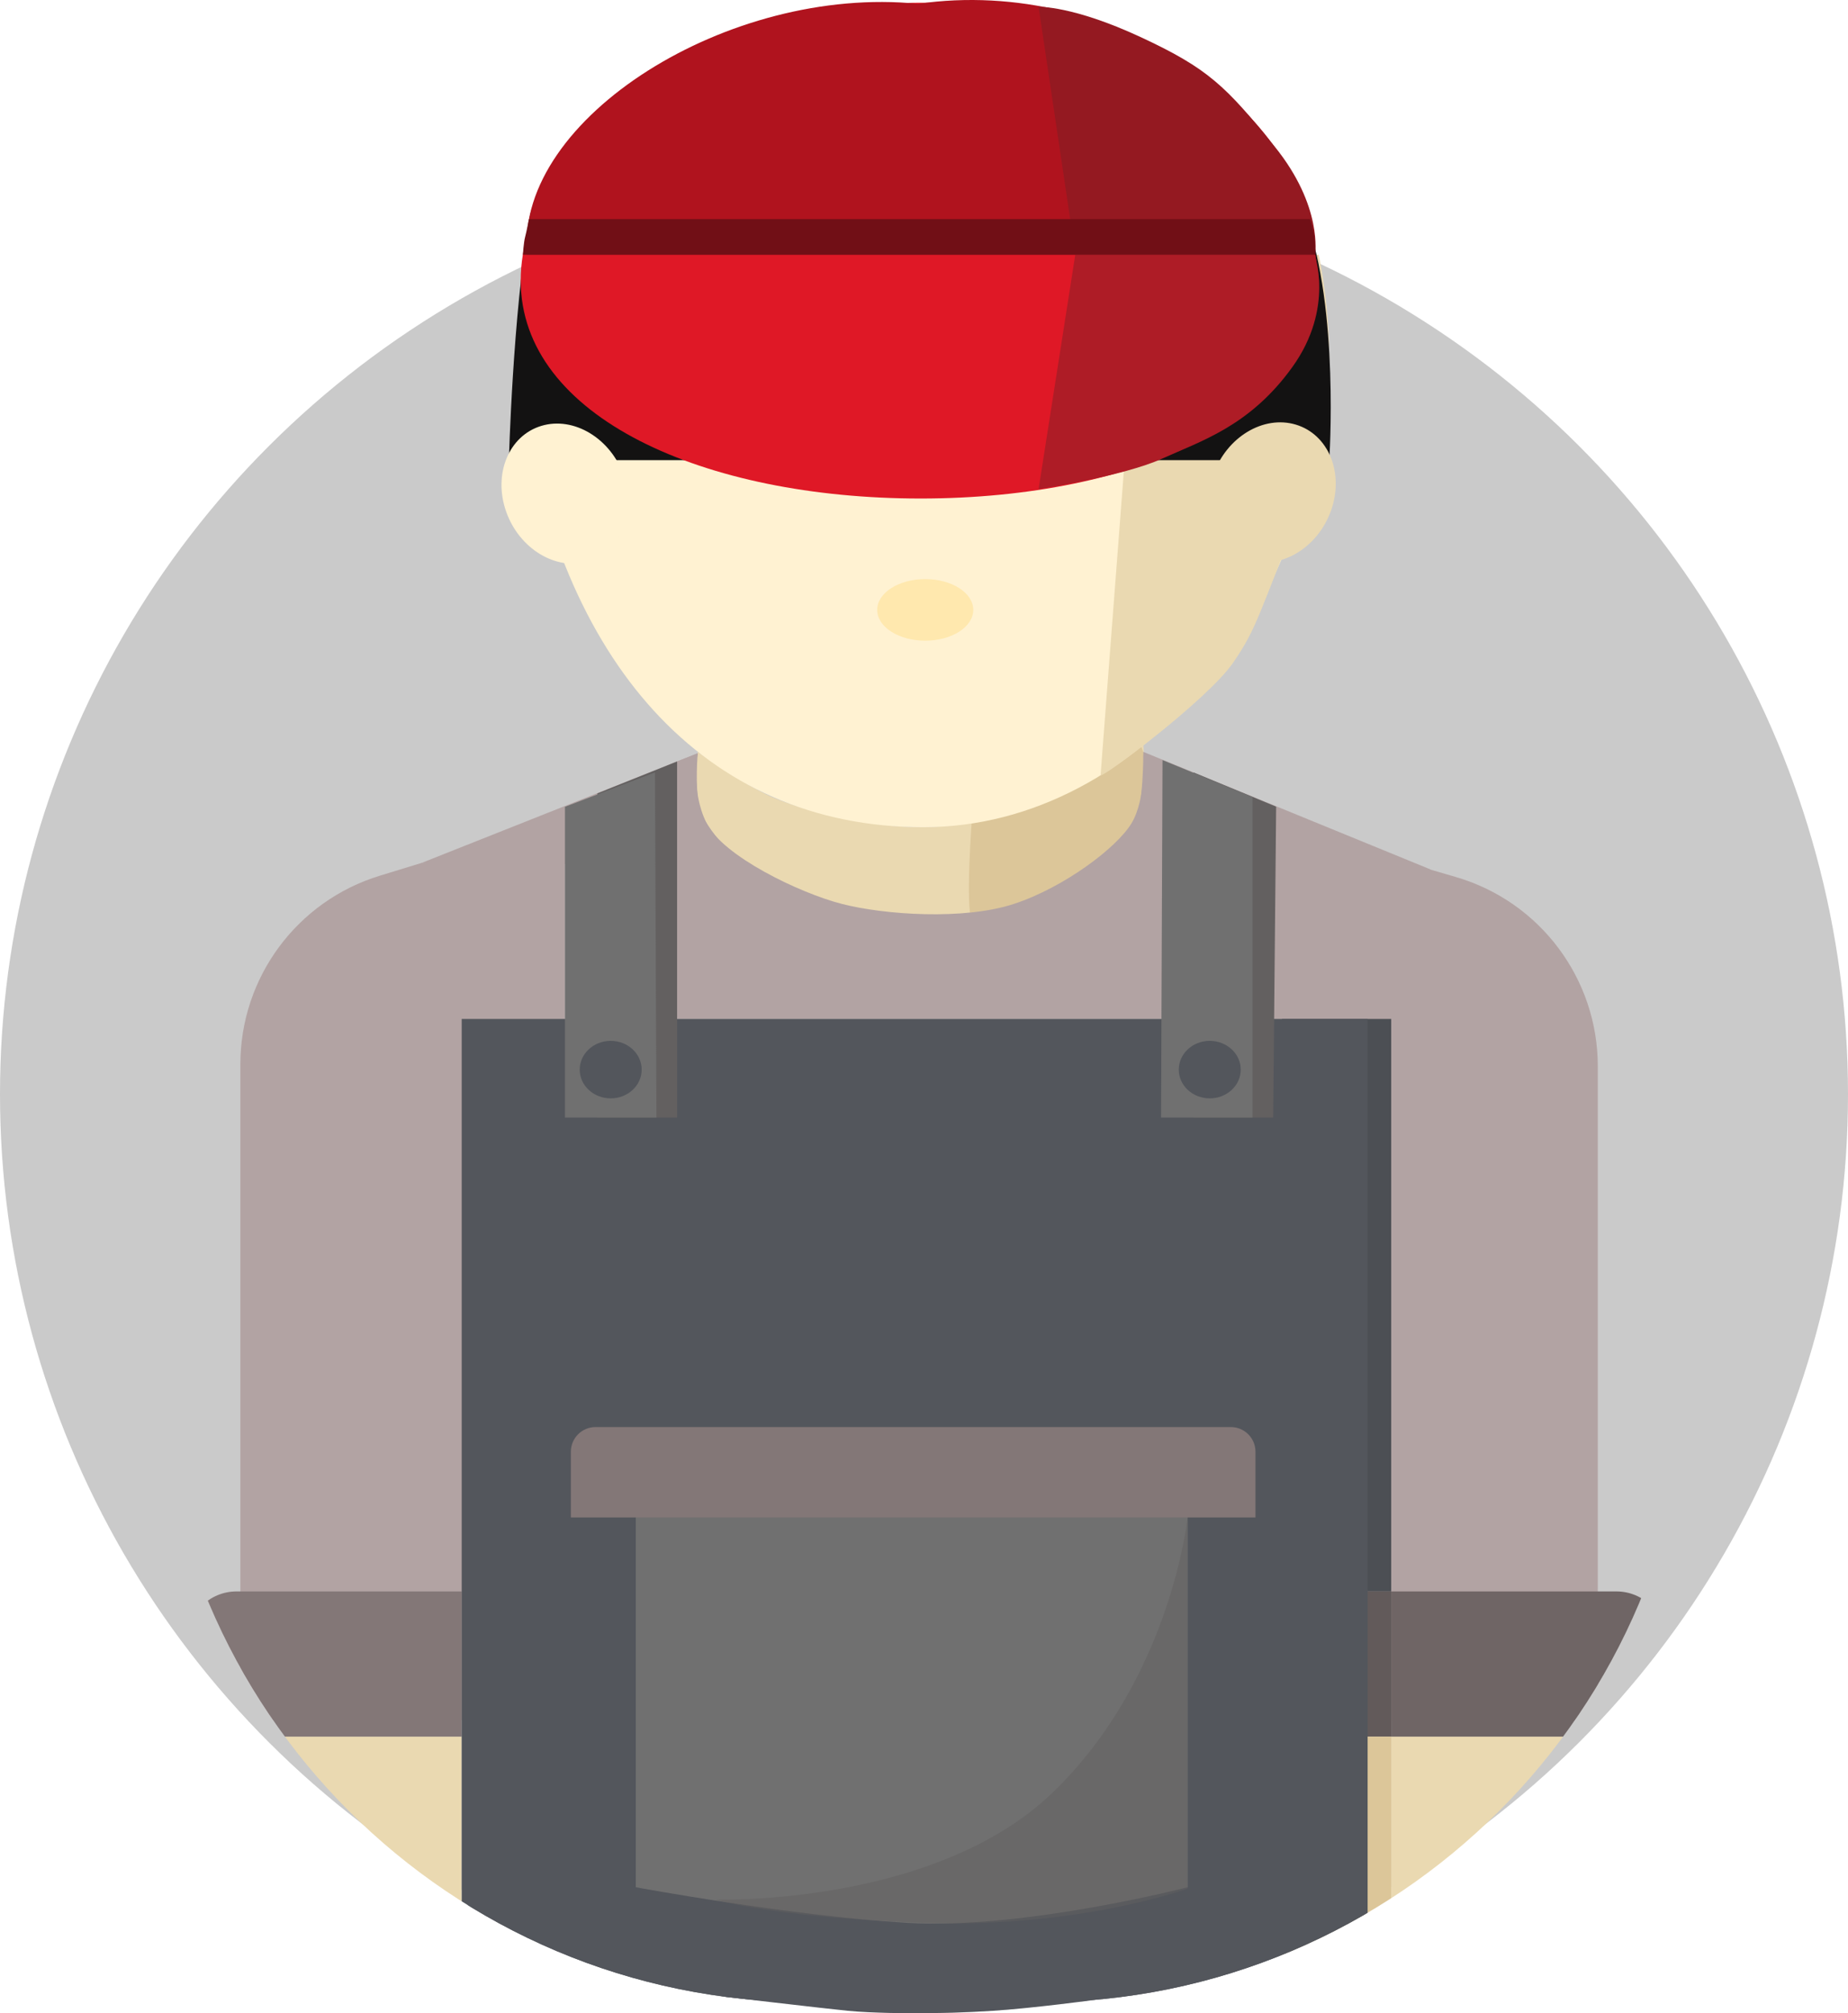 <?xml version="1.0" encoding="UTF-8"?> <svg xmlns="http://www.w3.org/2000/svg" width="750" height="817" viewBox="0 0 750 817" fill="none"> <ellipse cx="375" cy="444.033" rx="375" ry="372.967" fill="#CACACA"></ellipse> <g clip-path="url(#clip0_768_48)"> <rect x="97.555" y="704.732" width="89.82" height="112.268" fill="#EAD9B1"></rect> <path d="M97.555 431.869C97.555 396.712 120.508 365.675 154.124 355.378L171.207 350.145L229.29 349.033V698.064H97.555V431.869Z" fill="#B2A3A3"></path> <path d="M76 665.819C76 654.774 84.954 645.819 96 645.819H187.377V704.732H96C84.954 704.732 76 695.778 76 684.732V665.819Z" fill="#837777"></path> <rect x="564.621" y="704.732" width="89.82" height="112.268" fill="#EAD9B1"></rect> <path d="M648.453 432.706C648.453 397.15 624.986 365.861 590.852 355.906L573.005 350.701L516.718 349.033V698.064H648.453V432.706Z" fill="#B2A3A3"></path> <path d="M564.621 645.82H655.998C667.043 645.82 675.998 654.775 675.998 665.82V684.733C675.998 695.779 667.043 704.733 655.998 704.733H564.621V645.82Z" fill="#6F6565"></path> <path d="M520.309 645.82H564.62V704.733H520.309V645.82Z" fill="#625A5A"></path> <path d="M520.309 704.732H564.62V815.889H520.309V704.732Z" fill="#DCC699"></path> <path d="M280.797 329.022C280.797 319.018 283.192 305.124 283.192 305.124C283.192 305.124 301.875 318.462 313.321 323.464C324.767 328.466 351.274 335.692 373.563 335.692C395.853 335.692 418.795 328.466 431.396 322.909C443.998 317.351 464.029 302.345 464.029 302.345C464.029 302.345 465.029 314.572 463.229 327.911C461.429 341.249 442.472 356.811 442.472 356.811L413.131 370.15L373.563 374.596L340.078 370.15L310.737 359.034C310.737 359.034 280.797 339.026 280.797 329.022Z" fill="#EAD9B1"></path> <path d="M394.524 374.04C391.607 368.261 394.527 331.313 394.527 331.313C401.078 331.988 416.288 326.109 426.205 321.796C436.121 317.484 444.221 313.618 448.207 307.97C452.193 302.321 456.73 289.779 456.73 289.779C456.73 289.779 460.74 296.648 463.828 304.7C466.916 312.753 463.019 325.409 463.019 325.409L456.73 343.472L441.872 355.699L426.205 363.48L394.524 374.04Z" fill="#DCC699"></path> <path d="M537.025 151.978C534.633 243.834 464.025 335.691 374.713 335.691C285.401 335.691 226.775 267.772 211.802 161.442C196.828 55.111 285.401 1.11 374.713 1.11C464.025 1.11 539.417 60.121 537.025 151.978Z" fill="#FFF2D2"></path> <path d="M446.66 314.573C447.279 316.007 490.05 283.914 500.315 269.123C510.579 254.332 510.637 249.165 529.322 203.845C548.008 158.524 535.179 103.377 535.179 103.377H462.828L446.66 314.573Z" fill="#EAD9B1"></path> <ellipse cx="375.5" cy="247.5" rx="19.5" ry="12.5" fill="#FFE8AE"></ellipse> <path d="M286.736 334.025C280.17 320.687 283.155 305.681 283.155 305.681L270.605 310.683V413.502H472.999L472.401 310.127L464.017 306.792C464.017 306.792 465.23 324.021 459.26 334.025C453.29 344.03 431.799 360.147 411.503 366.817C391.206 373.486 358.969 371.263 341.657 366.817C324.345 362.37 293.303 347.364 286.736 334.025Z" fill="#B2A3A3"></path> <path d="M171.207 350.143L283.182 305.681C283.182 305.681 281.985 318.464 283.781 327.356C285.578 336.249 301.745 351.81 301.745 351.81L192.764 350.143H171.207Z" fill="#B2A3A3"></path> <path d="M580.785 352.922L464.019 305.125C464.019 305.125 464.019 320.131 462.223 329.024C460.427 337.916 441.864 352.922 441.864 352.922L550.845 350.143L580.785 352.922Z" fill="#B2A3A3"></path> <path d="M520.309 413.501H564.62V645.817H520.309V413.501Z" fill="#4C4F54"></path> <path d="M188 773H555V773C555 803.661 530.948 828.932 500.325 830.446L367.812 837L242.67 830.557C212.032 828.979 188 803.678 188 773V773Z" fill="#53565C"></path> <path d="M187.379 413.501H555.041V816.998H187.379V413.501Z" fill="#53565C"></path> <path d="M242.461 321.956L274.796 309.016V453.519H242.461V321.956Z" fill="#636060"></path> <path d="M229.289 327.414L265.816 313.462L266.415 453.519H229.289V327.414Z" fill="#707070"></path> <ellipse cx="247.848" cy="434.066" rx="12.575" ry="11.671" fill="#53565C"></ellipse> <path d="M517.914 327.355L484.381 313.461V453.517H516.716L517.914 327.355Z" fill="#636060"></path> <path d="M508.328 323.465L471.801 308.459L471.203 453.518H508.328V323.465Z" fill="#707070"></path> <ellipse cx="490.969" cy="434.065" rx="12.575" ry="11.671" fill="#53565C"></ellipse> <path d="M258.031 596.908H481.982V765.866C481.982 765.866 415.515 783.095 368.21 780.316C320.905 777.537 258.031 765.866 258.031 765.866V596.908Z" fill="#707070"></path> <path d="M231.684 589.123C231.684 583.6 236.161 579.123 241.684 579.123H499.526C505.049 579.123 509.526 583.6 509.526 589.123V615.805H231.684V589.123Z" fill="#837777"></path> <path opacity="0.5" d="M427.145 727.518C475.237 681.28 481.979 615.806 481.979 615.806V766.422C481.979 766.422 437.591 782.54 375.354 780.317C313.118 778.094 290.363 770.869 290.363 770.869C290.363 770.869 379.054 773.755 427.145 727.518Z" fill="#636060"></path> <path d="M206.535 186.744H308.331V78.44C308.331 78.44 221.746 48.988 214.918 88.371C208.091 127.754 206.535 186.744 206.535 186.744Z" fill="#131212"></path> <ellipse rx="24.983" ry="29.122" transform="matrix(0.957 -0.289 0.33 0.944 229.298 200.322)" fill="#FFF2D2"></ellipse> <path d="M539.476 186.741H437.68V78.438C437.68 78.438 516.129 51.686 529.895 88.368C543.661 125.05 539.476 186.741 539.476 186.741Z" fill="#131212"></path> <ellipse rx="24.983" ry="29.122" transform="matrix(-0.957 -0.289 -0.33 0.944 516.334 199.82)" fill="#EAD9B1"></ellipse> <path d="M534.679 113.803C534.679 169.361 461.24 202.306 373.602 202.306C285.965 202.306 211.328 169.361 211.328 113.803C211.328 58.245 285.965 1.113 373.602 1.113C461.24 1.113 534.679 58.245 534.679 113.803Z" fill="#DF1826"></path> <path fill-rule="evenodd" clip-rule="evenodd" d="M533.48 103.374C533.483 103.139 533.485 102.904 533.485 102.669C530.397 45.502 452.762 -10.05 372.541 1.547C295.912 -6.183 209.686 47.995 213.873 102.669C213.873 102.904 213.875 103.139 213.878 103.374H533.48Z" fill="#B0131E"></path> <path d="M421.504 2.777C421.504 2.777 435.276 2.223 462.821 15.004C490.366 27.785 497.551 35.012 517.312 59.465C537.072 83.917 533.695 103.371 533.695 103.371H436.474L421.504 2.777Z" fill="#941921"></path> <path d="M421.5 198.5C421.5 198.5 455.903 193.288 471.64 186.122C487.377 178.957 507.22 172.986 524.502 148.945C541.785 124.903 533.356 102.815 533.356 102.815H436.479L421.5 198.5Z" fill="#AE1C26"></path> <path d="M214.659 88.924H531.687C531.687 88.924 533.071 93.32 533.479 96.149C533.885 98.964 533.772 103.374 533.772 103.374H212.219C212.219 103.374 212.523 98.372 213.122 96.149C213.72 93.926 214.659 88.924 214.659 88.924Z" fill="#710F16"></path> </g> <path d="M311.5 811.5L435 812L445 811.5C445 811.5 419 815 403 816C387 817 372.5 817 371.5 817C370.5 817 354 817 344 816C334 815 291.5 810 291.5 810L311.5 811.5Z" fill="#53565C"></path> <defs> <clipPath id="clip0_768_48"> <path d="M64 0H686V547.571C686 693.926 567.355 812.571 421 812.571H329C182.645 812.571 64 693.927 64 547.571V0Z" fill="white"></path> </clipPath> </defs> </svg> 